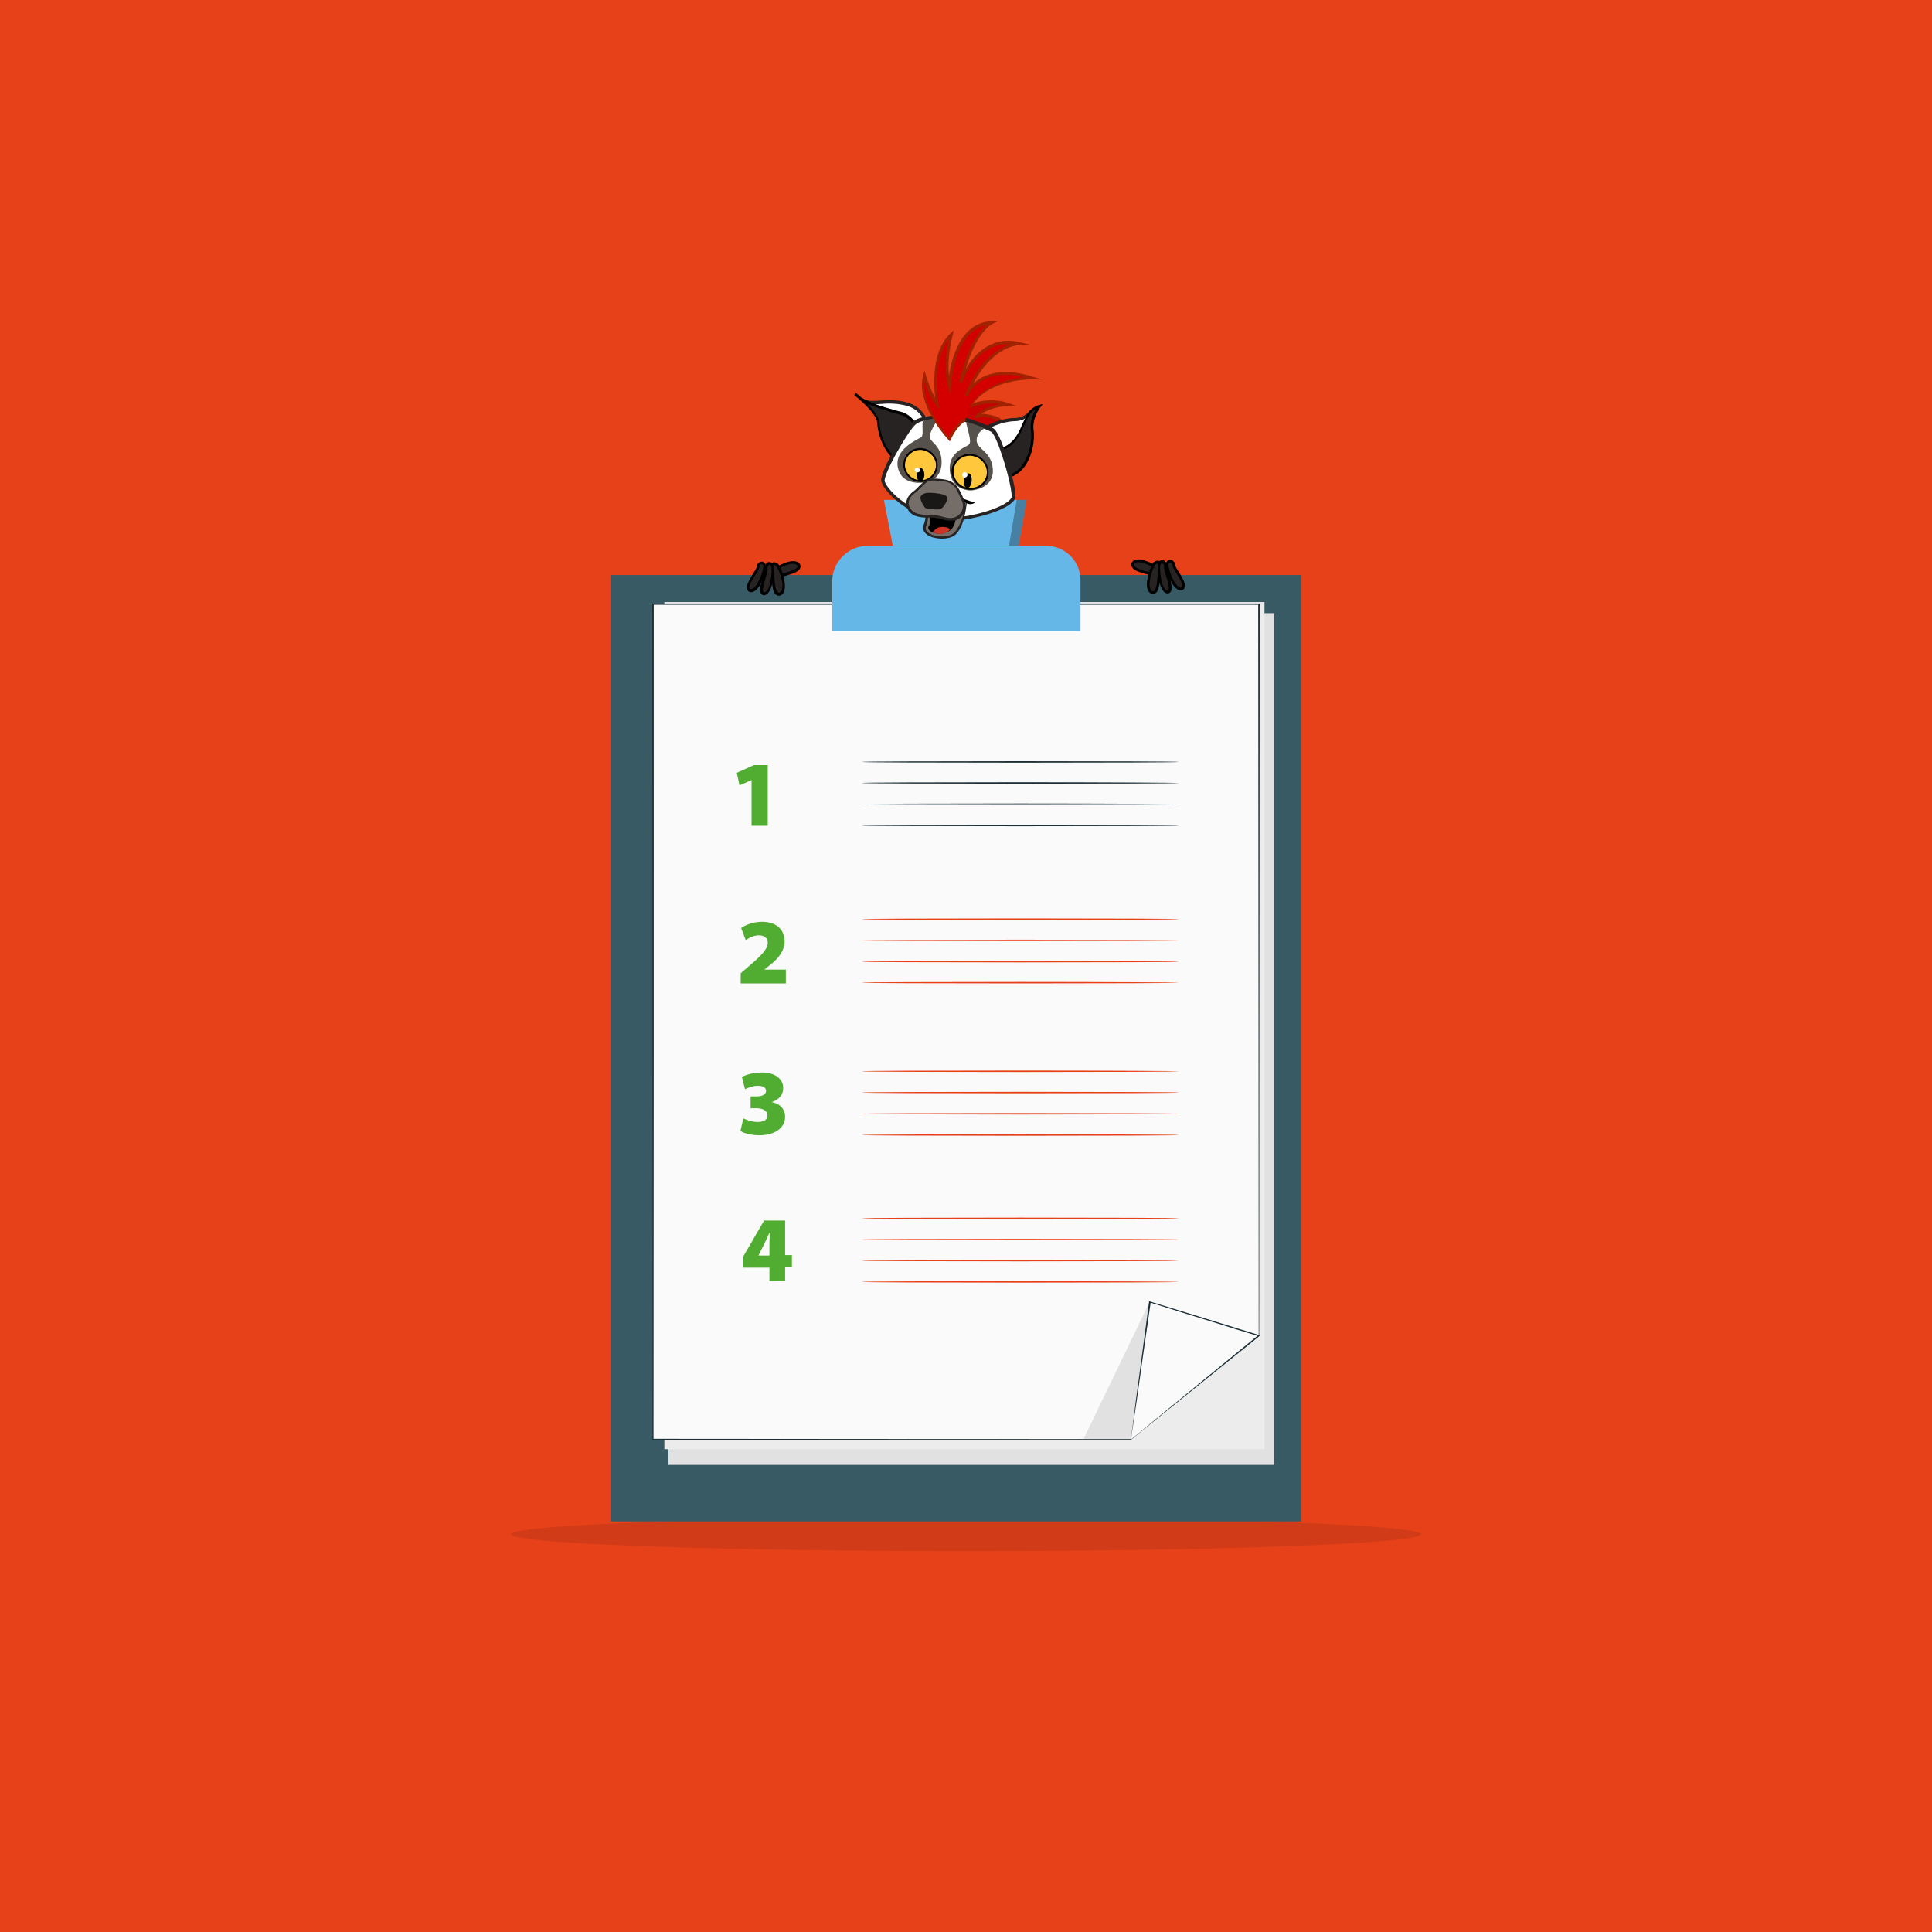 <svg xmlns="http://www.w3.org/2000/svg" xmlns:xlink="http://www.w3.org/1999/xlink" x="0px" y="0px" viewBox="0 0 800 800" style="enable-background:new 0 0 800 800;" xml:space="preserve"><style type="text/css">	.st0{fill:#FFFFFF;}	.st1{fill:#E64119;}	.st2{opacity:9.000000e-02;}	.st3{fill:#375A64;}	.st4{fill:#E1E1E1;}	.st5{fill:#ECECEC;}	.st6{fill:#FAFAFA;}	.st7{fill:#1A2E35;}	.st8{fill:#65B7E7;}	.st9{opacity:0.3;}	.st10{fill:#51AD32;}	.st11{fill:#C60202;}	.st12{fill:#A02200;}	.st13{fill:#282323;}	.st14{fill:#56514A;}	.st15{fill:#FFC73B;}	.st16{fill:#756E68;}	.st17{fill:#CC3323;}	.st18{fill:#191816;}	.st19{fill:#D40000;}</style><g id="Background">	<rect class="st0" width="800" height="800"></rect></g><g id="Designed_by_freepik"></g><g id="Objects">	<g>		<rect y="0" class="st1" width="800" height="800"></rect>		<ellipse class="st2" cx="400" cy="635.3" rx="188.4" ry="7"></ellipse>		<g>			<g>				<rect x="252.9" y="238.1" class="st3" width="286" height="391.9"></rect>			</g>			<g>				<polygon class="st4" points="527.6,606.6 474.6,606.6 276.8,606.6 276.8,253.9 527.6,253.9 527.6,562.7     "></polygon>			</g>			<g>				<polygon class="st5" points="523.6,600.1 471.2,600.1 275.1,600.1 275.1,249.3 523.6,249.3 523.6,556.4     "></polygon>			</g>			<g>				<g>					<polygon class="st6" points="496.9,572.8 468.3,596.1 270.4,596.1 270.4,250.1 521.3,250.1 521.3,553.1      "></polygon>				</g>				<g>					<g>						<path class="st7" d="M496.9,572.8c0,0,0.5-0.4,1.5-1.3c1-0.8,2.6-2.1,4.6-3.8c4.1-3.3,10.1-8.3,18.2-14.8l0,0.1       c0-49.8-0.1-160.3-0.2-302.9l0.3,0.3c-74.7,0-159.3,0-248.7,0c-0.7,0-1.5,0-2.2,0l0.3-0.3c0,130.1,0,250-0.1,345.9l-0.2-0.2       c90.3,0.1,159.7,0.1,197.9,0.1l-0.1,0c9.5-7.7,16.7-13.6,21.5-17.4c2.4-1.9,4.2-3.4,5.4-4.4       C496.3,573.3,496.9,572.8,496.9,572.8s-0.6,0.5-1.8,1.5c-1.2,1-3,2.4-5.4,4.4c-4.8,3.9-11.9,9.7-21.4,17.5l0,0h0       c-38.2,0-107.6,0.1-197.9,0.1l-0.2,0l0-0.2c0-95.9,0-215.9-0.1-345.9v-0.3h0.3c0.7,0,1.5,0,2.2,0c89.3,0,174,0,248.7,0h0.3       l0,0.3c-0.1,142.6-0.2,253.2-0.2,302.9v0l0,0c-8,6.5-14.1,11.4-18.2,14.7c-2,1.6-3.6,2.9-4.6,3.7       C497.5,572.4,496.9,572.8,496.9,572.8z"></path>					</g>				</g>			</g>			<g>				<path class="st8" d="M447.3,261.2H344.6v-20.4c0-8.2,6.6-14.8,14.8-14.8h73.8c7.8,0,14.2,6.3,14.2,14.2V261.2z"></path>			</g>			<g>				<polygon class="st8" points="369.7,226 366,207 425.1,207 421.8,226     "></polygon>			</g>			<g>				<g>					<path class="st7" d="M488.2,315.5c0,0.2-29.4,0.3-65.7,0.3c-36.3,0-65.7-0.1-65.7-0.3c0-0.2,29.4-0.3,65.7-0.3      C458.8,315.2,488.2,315.3,488.2,315.5z"></path>				</g>			</g>			<g>				<g>					<path class="st7" d="M488.2,324.2c0,0.2-29.4,0.3-65.7,0.3c-36.3,0-65.7-0.1-65.7-0.3c0-0.2,29.4-0.3,65.7-0.3      C458.8,323.9,488.2,324.1,488.2,324.2z"></path>				</g>			</g>			<g>				<g>					<path class="st7" d="M488.2,333c0,0.2-29.4,0.3-65.7,0.3c-36.3,0-65.7-0.1-65.7-0.3c0-0.2,29.4-0.3,65.7-0.3      C458.8,332.7,488.2,332.9,488.2,333z"></path>				</g>			</g>			<g>				<g>					<path class="st7" d="M488.2,341.8c0,0.2-29.4,0.3-65.7,0.3c-36.3,0-65.7-0.1-65.7-0.3c0-0.2,29.4-0.3,65.7-0.3      C458.8,341.5,488.2,341.6,488.2,341.8z"></path>				</g>			</g>			<g>				<g>					<path class="st1" d="M488.2,380.6c0,0.2-29.4,0.3-65.7,0.3c-36.3,0-65.7-0.1-65.7-0.3c0-0.2,29.4-0.3,65.7-0.3      C458.8,380.3,488.2,380.4,488.2,380.6z"></path>				</g>			</g>			<g>				<g>					<path class="st1" d="M488.2,389.4c0,0.2-29.4,0.3-65.7,0.3c-36.3,0-65.7-0.1-65.7-0.3c0-0.2,29.4-0.3,65.7-0.3      C458.8,389.1,488.2,389.2,488.2,389.4z"></path>				</g>			</g>			<g>				<g>					<path class="st1" d="M488.2,398.2c0,0.2-29.4,0.3-65.7,0.3c-36.3,0-65.7-0.1-65.7-0.3c0-0.2,29.4-0.3,65.7-0.3      C458.8,397.9,488.2,398,488.2,398.2z"></path>				</g>			</g>			<g>				<g>					<path class="st1" d="M488.2,406.9c0,0.2-29.4,0.3-65.7,0.3c-36.3,0-65.7-0.1-65.7-0.3c0-0.2,29.4-0.3,65.7-0.3      C458.8,406.6,488.2,406.8,488.2,406.9z"></path>				</g>			</g>			<g>				<g>					<path class="st1" d="M488.2,443.6c0,0.2-29.4,0.3-65.7,0.3c-36.3,0-65.7-0.1-65.7-0.3c0-0.2,29.4-0.3,65.7-0.3      C458.8,443.3,488.2,443.5,488.2,443.6z"></path>				</g>			</g>			<g>				<g>					<path class="st1" d="M488.2,452.4c0,0.2-29.4,0.3-65.7,0.3c-36.3,0-65.7-0.1-65.7-0.3c0-0.2,29.4-0.3,65.7-0.3      C458.8,452.1,488.2,452.2,488.2,452.4z"></path>				</g>			</g>			<g>				<g>					<path class="st1" d="M488.2,461.2c0,0.2-29.4,0.3-65.7,0.3c-36.3,0-65.7-0.1-65.7-0.3c0-0.2,29.4-0.3,65.7-0.3      C458.8,460.9,488.2,461,488.2,461.2z"></path>				</g>			</g>			<g>				<g>					<path class="st1" d="M488.2,470c0,0.2-29.4,0.3-65.7,0.3c-36.3,0-65.7-0.1-65.7-0.3c0-0.2,29.4-0.3,65.7-0.3      C458.8,469.7,488.2,469.8,488.2,470z"></path>				</g>			</g>			<g>				<g>					<path class="st1" d="M488.2,504.5c0,0.2-29.4,0.3-65.7,0.3c-36.3,0-65.7-0.1-65.7-0.3c0-0.2,29.4-0.3,65.7-0.3      C458.8,504.2,488.2,504.3,488.2,504.5z"></path>				</g>			</g>			<g>				<g>					<path class="st1" d="M488.2,513.3c0,0.2-29.4,0.3-65.7,0.3c-36.3,0-65.7-0.1-65.7-0.3c0-0.2,29.4-0.3,65.7-0.3      C458.8,513,488.2,513.1,488.2,513.3z"></path>				</g>			</g>			<g>				<g>					<path class="st1" d="M488.2,522c0,0.2-29.4,0.3-65.7,0.3c-36.3,0-65.7-0.1-65.7-0.3s29.4-0.3,65.7-0.3      C458.8,521.7,488.2,521.9,488.2,522z"></path>				</g>			</g>			<g>				<g>					<path class="st1" d="M488.2,530.8c0,0.2-29.4,0.3-65.7,0.3c-36.3,0-65.7-0.1-65.7-0.3s29.4-0.3,65.7-0.3      C458.8,530.5,488.2,530.7,488.2,530.8z"></path>				</g>			</g>			<g>				<polygon class="st4" points="476.2,538.8 448.7,595.8 468.3,595.8     "></polygon>			</g>			<g>				<g>					<polygon class="st6" points="468.3,596.1 476.2,539.1 521.3,553.1      "></polygon>				</g>				<g>					<g>						<path class="st7" d="M468.3,596.1c1.1-0.9,6-4.9,15.2-12.5c9.4-7.7,22.6-18.5,37.6-30.8l0.1,0.5c-5.6-1.7-11.4-3.5-17.4-5.4       c-9.8-3-19.1-5.9-27.7-8.6l0.4-0.2c-2.4,16.5-4.4,30.7-5.8,40.8C469.2,589.8,468.5,594.8,468.3,596.1c0,0,0-0.1,0-0.3       c0-0.2,0.1-0.5,0.1-0.8c0.1-0.7,0.2-1.8,0.4-3.1c0.4-2.8,0.9-6.7,1.5-11.7c1.4-10.2,3.3-24.4,5.5-41.1l0-0.3l0.3,0.1       c8.6,2.6,17.9,5.5,27.7,8.5c6,1.8,11.8,3.7,17.4,5.4l0.5,0.2l-0.4,0.4c-15.2,12.3-28.5,23-38.1,30.7       c-4.7,3.8-8.5,6.8-11.1,8.9c-1.3,1-2.3,1.8-3,2.4c-0.3,0.3-0.6,0.5-0.8,0.6C468.4,596,468.3,596.1,468.3,596.1z"></path>					</g>				</g>			</g>			<g class="st9">				<polyline points="421,207 417.8,226 421.8,226 425.1,207 419.9,207     "></polyline>			</g>			<g>				<path class="st10" d="M311.2,323L311.2,323l-5,2.2l-1.1-5.2l7.1-3.2h5.7v25.1h-6.7V323z"></path>			</g>			<g>				<path class="st10" d="M306.7,407.2V403l3.5-3c5.1-4.4,7.7-7,7.7-9.6c0-1.8-1.2-3.1-3.7-3.1c-2.1,0-4,1-5.4,2l-1.9-5     c1.9-1.4,5.1-2.6,8.7-2.6c5.8,0,9.3,3.2,9.3,8.1c0,4-2.9,7.3-5.8,9.6l-2.5,2v0.1h8.8v5.7H306.7z"></path>			</g>			<g>				<path class="st10" d="M307.8,463.1c1,0.5,3.5,1.5,5.9,1.5c2.5,0,4.1-0.9,4.1-2.7c0-2-2.1-3-4.4-3h-2.6V454h2.5     c1.7,0,3.9-0.5,3.9-2.3c0-1.3-1.2-2.1-3.4-2.1c-2.1,0-4.3,0.9-5.3,1.4l-1.3-5c1.6-1,4.8-1.9,8.3-1.9c5.6,0,8.8,2.8,8.8,6.4     c0,2.7-1.5,4.7-4.6,5.8v0.1c3,0.5,5.4,2.7,5.4,6c0,4.6-4.2,7.7-10.7,7.7c-3.4,0-6.3-0.8-7.8-1.8L307.8,463.1z"></path>			</g>			<g>				<path class="st10" d="M318.6,530.5v-5.6h-10.9v-4.5l8.7-15h8.7v14.3h2.8v5.1h-2.8v5.6H318.6z M318.6,519.8v-4.3     c0-1.6,0.1-3.2,0.2-5h-0.2c-0.8,1.7-1.5,3.3-2.4,5.1l-2.1,4.2l0,0.1H318.6z"></path>			</g>		</g>		<g>			<g>				<path class="st11" d="M399.8,169.4c4.3-3.1,11.7-4,17.8-1.8c0,0-9.3,0.1-13.7,5.4c0,0,1.4-2.2,8.6,0.1s-5.3,10-5.3,10l-10.8-1.9     L399.8,169.4z"></path>				<path class="st12" d="M407.3,183.7l-11.6-2.1l3.6-12.6l0.2-0.1c4.6-3.3,12.1-4.1,18.3-1.9l3.1,1.1l-3.3,0     c-0.1,0-6.6,0.1-11.2,3.3c1.4-0.1,3.4,0.2,6.2,1.1c1.6,0.5,2.5,1.4,2.6,2.5c0.4,3.4-7,8-7.8,8.5L407.3,183.7z M397.1,180.7     l9.9,1.8c2.9-1.8,7.3-5.3,7.1-7.3c-0.1-0.6-0.7-1.1-1.8-1.5c-5.9-1.9-7.6-0.6-7.9-0.4c0,0,0,0.1-0.1,0.1l-1-0.7     c0,0,0.1-0.1,0.2-0.2c1.9-2.2,4.9-3.8,8.7-4.7c0.7-0.2,1.4-0.3,2-0.4c-5-0.9-10.4,0-13.9,2.5L397.1,180.7z"></path>			</g>			<g>				<path class="st0" d="M427,170.2c0,0-2.3,3.7-7,3.6c-4.7,0-12.3,2.5-14.6,6.2c0,0,2.1,6.1,3.8,8.2s11.1-2.9,11.1-2.9L427,170.2z"></path>				<path class="st13" d="M410.8,189.6c-1,0-1.7-0.3-2.1-0.9c-1.7-2.3-3.8-8.2-3.9-8.4l-0.1-0.3l0.2-0.3c2.5-4.1,10.4-6.6,15.1-6.6     c0,0,0.1,0,0.1,0c0,0,0,0,0.1,0c4.2,0,6.3-3.2,6.3-3.3l1.3,0.7l-6.8,15.5l-0.2,0.1c-0.1,0.1-2.4,1.3-5,2.3     C413.6,189.2,411.9,189.6,410.8,189.6z M406.3,180.1c0.5,1.3,2.2,5.9,3.6,7.7c0.1,0.1,0.8,0.9,5.3-0.9c2.1-0.8,4-1.8,4.6-2.1     l5.1-11.7c-1.2,0.7-2.8,1.3-4.8,1.3c0,0-0.1,0-0.1,0c0,0-0.1,0-0.1,0C415.3,174.6,408.5,177,406.3,180.1z"></path>			</g>			<g>				<path class="st13" d="M409.7,184.8c0,0,3.8,3.7,9.3-1.3c5.5-5,4.8-13.4,11.4-15.3c0,0-3.7,4.8-2.9,10c0.8,5.2-1.7,21-15.2,19.6     C412.2,197.8,408.6,190.6,409.7,184.8z"></path>				<path d="M413.9,198.4c-0.6,0-1.1,0-1.7-0.1l-0.3,0l-0.1-0.3c-0.1-0.3-3.6-7.4-2.6-13.3l0.2-1l0.7,0.7c0.1,0.1,3.5,3.3,8.6-1.3     c2.3-2.1,3.5-4.8,4.6-7.4c1.6-3.5,3-6.9,7-8l1.5-0.4l-1,1.3c0,0-3.6,4.7-2.8,9.6c0.6,3.9-0.5,11.7-4.9,16.4     C420.6,197.1,417.5,198.4,413.9,198.4z M412.5,197.3c4,0.3,7.2-0.8,9.8-3.5c4.3-4.6,5.1-12.4,4.6-15.5c-0.6-3.7,1-7.2,2.1-9     c-2.4,1.3-3.6,3.9-4.9,6.8c-1.2,2.7-2.4,5.5-4.9,7.8c-1.6,1.5-4.2,3.2-7.1,2.7c-0.9-0.2-1.6-0.5-2.1-0.8     C409.6,190.5,412,196,412.5,197.3z"></path>			</g>			<g>				<path class="st0" d="M384.9,178.8c0,0-1-9.6-9.9-11.7c-8.8-2.1-12.2,0.5-16.6-0.9l20.6,21C379.1,187.2,382.2,187.9,384.9,178.8z     "></path>				<path class="st13" d="M379.2,188c-0.1,0-0.2,0-0.3,0l-0.2,0l-0.2-0.2l-22.8-23.2l2.9,1c1.8,0.6,3.4,0.4,5.5,0.3     c2.7-0.2,6-0.6,11,0.6c3.8,0.9,6.9,3.3,8.7,7c1.4,2.7,1.7,5.2,1.7,5.3l0,0.1l0,0.1c-1.2,3.9-2.6,6.6-4.2,8     C380.5,187.8,379.7,188,379.2,188z M360.7,167.4l18.7,19.1c0.6-0.1,2.7-1.1,4.8-7.7c-0.1-0.5-0.4-2.5-1.5-4.7     c-1.7-3.3-4.3-5.4-7.7-6.2c-4.8-1.1-8-0.8-10.5-0.6C363.1,167.4,361.9,167.5,360.7,167.4z"></path>			</g>			<g>				<path class="st13" d="M381.3,181.2c0,0-2-8.3-8.2-10.1c-6.3-1.8-15.3-3.8-19.1-7.9c0,0,9.3,7.4,9.6,11.7     c0.7,8.2,5.3,17.3,13.8,17.8C377.4,192.7,383.7,186.3,381.3,181.2z"></path>				<path d="M377.6,193.2l-0.2,0c-4-0.3-7.6-2.4-10.2-6.3c-2.2-3.2-3.7-7.6-4-12c-0.2-2.8-4.7-7.2-7.4-9.6c-0.8-0.6-1.5-1.2-2.1-1.8     l0.7-0.8c0.1,0.1,0.9,0.7,2.1,1.8c3.6,2.4,9.2,4,13.9,5.3c1.1,0.3,2,0.6,3,0.8c2.7,0.8,5,2.9,6.8,6c1.2,2.2,1.7,4.1,1.8,4.5     c1,2.2,0.6,5-1.1,8.1c-1.3,2.3-2.9,3.8-2.9,3.9L377.6,193.2z M359.2,167.3c2.4,2.4,4.7,5.3,4.9,7.6c0.3,4.2,1.8,8.4,3.9,11.5     c1.7,2.4,4.6,5.4,9.2,5.8c0.9-1,5.6-6.4,3.7-10.7l0,0l0,0c0-0.1-2-8-7.9-9.7c-0.9-0.3-1.9-0.5-3-0.8     C366.4,169.8,362.5,168.7,359.2,167.3z"></path>			</g>			<g>				<path class="st0" d="M410.8,178c3,1.7,9.1,22.9,8.9,27.6c-0.2,4.7-20.4,10.6-30.6,9.1c-13.8-2.1-23-12.2-23.6-15.6     c-0.5-3.4,9.8-21.3,13.1-24c3.3-2.8,12.8-2.3,15.7-2.3C399.1,172.9,409,177,410.8,178z"></path>				<path class="st13" d="M392.9,215.7c-1.4,0-2.7-0.1-3.8-0.3c-7.8-1.2-13.6-4.7-17.1-7.5c-3.8-3-6.7-6.6-7.1-8.7     c-0.4-2.4,3.5-9.7,5.2-12.7c2.6-4.7,6.3-10.4,8.1-12c2.9-2.5,9.9-2.6,15.7-2.5c0.2,0,0.4,0,0.5,0c4.8,0.1,14.8,4.2,16.8,5.3     c2.1,1.1,4.7,8.7,6,13.1c1.7,5.4,3.4,12.5,3.3,15.2c0,1-0.7,1.9-1.9,2.9c-2.5,2-7.5,4.1-13.5,5.5     C400.7,215.1,396.4,215.7,392.9,215.7z M390.9,173.5c-3.9,0-9.5,0.3-11.7,2.2c-1.5,1.2-4.7,6.1-7.8,11.6     c-3.7,6.6-5.2,10.7-5.1,11.8c0.5,2.9,9.3,12.9,22.9,15c8.5,1.3,23.7-2.7,28.4-6.6c0.8-0.7,1.3-1.3,1.3-1.8     c0.1-2.1-1.2-8.3-3.2-14.7c-1-3.2-2-6.1-2.9-8.2c-1.4-3.3-2.2-3.9-2.4-4c-1.8-1-11.6-5-16.1-5.1c-0.2,0-0.3,0-0.5,0     C393.1,173.5,392.1,173.5,390.9,173.5z"></path>			</g>			<path class="st14" d="M371.9,194.1c-2.1-8.1,8.2-12.1,9.6-13.1c1-0.7,0.2-4.1,0.6-6.6c1.5-0.9,5.4-1,6.8-1.2    c-1.9,2.1-3.7,5.6-3.9,7.4c-0.3,2.6,4.6,3.2,4.9,10.3c0.3,7.2-5.4,8.6-5.4,8.6S374.1,202.2,371.9,194.1z"></path>			<path class="st14" d="M393.3,195c-0.7-7.8,6.2-9.5,7.9-10.9c1.4-1.1-0.8-6.8-1.2-9.5c1.9,0.5,6.5,2.1,7.7,2.8    c-2.1,1.1-3.4,3-3.3,5.1c0.3,3.7,6.1,4.4,6.7,11.6c0.6,7.1-6.1,8.6-8.1,8.9C401.2,203.4,394,202.8,393.3,195z"></path>			<g>									<ellipse transform="matrix(0.216 -0.976 0.976 0.216 110.778 523.143)" class="st15" cx="381.2" cy="192.6" rx="6.6" ry="6.7"></ellipse>				<path d="M381.3,199.6c-0.5,0-1.1-0.1-1.6-0.2c-1.9-0.4-3.4-1.5-4.5-3.1c-1-1.6-1.4-3.4-1-5.3c0.4-1.8,1.5-3.4,3.1-4.4     c1.6-1,3.5-1.3,5.3-0.9c1.9,0.4,3.4,1.5,4.5,3.1c1,1.6,1.4,3.4,1,5.3l0,0c-0.4,1.8-1.5,3.4-3.1,4.4     C383.9,199.2,382.6,199.6,381.3,199.6z M381.1,186.3c-1.2,0-2.4,0.3-3.4,1c-1.4,0.9-2.4,2.3-2.8,3.9c-0.4,1.6-0.1,3.3,0.9,4.7     c0.9,1.4,2.3,2.4,4,2.8c1.7,0.4,3.4,0.1,4.8-0.8c1.4-0.9,2.4-2.3,2.8-3.9l0,0c0.4-1.6,0.1-3.3-0.9-4.7c-0.9-1.4-2.3-2.4-4-2.8     C382.1,186.4,381.6,186.3,381.1,186.3z"></path>			</g>			<g>									<ellipse transform="matrix(0.216 -0.976 0.976 0.216 124.118 545.357)" class="st15" cx="401.7" cy="195.4" rx="7" ry="7.3"></ellipse>				<path d="M401.8,202.8c-0.6,0-1.1-0.1-1.7-0.2c-4.1-0.9-6.8-4.9-5.9-8.9c0.4-1.9,1.6-3.6,3.3-4.6c1.7-1,3.8-1.4,5.8-0.9     c2,0.4,3.7,1.6,4.8,3.3c1.1,1.7,1.5,3.7,1.1,5.6l0,0C408.5,200.5,405.3,202.8,401.8,202.8z M401.6,188.7c-1.3,0-2.5,0.3-3.6,1     c-1.5,0.9-2.6,2.4-3,4.2c-0.8,3.6,1.6,7.2,5.3,8c3.7,0.8,7.4-1.4,8.2-5c0.4-1.7,0-3.5-1-5c-1-1.5-2.6-2.6-4.4-3     C402.6,188.8,402.1,188.7,401.6,188.7z"></path>			</g>			<ellipse transform="matrix(0.104 -0.995 0.995 0.104 160.782 576.964)" cx="400.6" cy="199.3" rx="3.1" ry="1.6"></ellipse>							<ellipse transform="matrix(1.563846e-02 -1 1 1.563846e-02 178.605 574.619)" cx="381.1" cy="196.6" rx="2.8" ry="1.6"></ellipse>			<ellipse transform="matrix(0.213 -0.977 0.977 0.213 108.692 524.407)" class="st0" cx="380" cy="194.7" rx="1" ry="1.1"></ellipse>							<ellipse transform="matrix(0.897 -0.442 0.442 0.897 -45.886 196.602)" class="st0" cx="399.5" cy="196.9" rx="1.1" ry="1.1"></ellipse>			<g>				<path class="st16" d="M383.2,211.2c0,0,1.4,2.5-0.2,6.4c-1.7,4.4,6.9,6.3,11.4,4.1c4.5-2.2,5.9-14,5.9-14"></path>				<path class="st13" d="M383.6,211c0.9,1.9,0.8,4.1,0.2,6c-0.1,0.4-0.3,0.7-0.4,1.1c-0.6,2.2,2.1,3.3,3.8,3.7     c2.5,0.6,6.4,0.5,8.2-1.5c2.3-2.6,3.5-7,4.3-10.4c0.2-0.7,0.3-1.5,0.5-2.3c0,0,0.2,0,0.2,0c-0.1,0.8-0.1,1.5-0.3,2.3     c-0.5,3.6-1.5,8.2-3.9,10.9c-2,2.4-6.3,2.6-9.2,1.9c-2.6-0.5-5.7-2.4-4.5-5.5c0.1-0.2,0.2-0.5,0.3-0.8c0.5-1.7,0.7-3.5,0-5.2     c0,0,0-0.1,0-0.1L383.6,211L383.6,211z"></path>			</g>			<path d="M384.4,212.2c0,0,1.8,3.2,0.2,5.6c-1.6,2.4,5,4.8,8.8,1.8c2.2-1.7,2-4.2,2.7-5.5c1.4-2.5,1-4.1,0.8-4.5l-1.6,0    L384.4,212.2z"></path>			<path class="st17" d="M391.2,220.8c1.1-0.4,1.8-1,2.3-1.7c-1.4-1-3.5-1.1-4.8-0.7c-1.3,0.4-2.1,1.6-2.7,2    C387.5,221,389.3,221.4,391.2,220.8z"></path>			<path d="M398.2,206.3c1.3,0.4,2.3,0.8,3.5,1.2c0.7,0.2,1.3,0.3,2.2,0.4C402.1,209.7,398.9,208.4,398.2,206.3L398.2,206.3z"></path>			<g>				<path class="st16" d="M390.7,198.9c-1.7-0.2-5.5-0.9-7.4,0.5c-1.9,1.4-3.6,3.5-4.4,4.1c-0.8,0.6-4.5,3.1-2.7,7     c1.8,3.9,7.4,3.4,10,3.3s5.8,2,9.1,1.1c3.3-0.9,4.6-4.5,3.8-6.8c-0.8-2.2-2.4-5.2-2.8-5.9C395.6,201.1,393.7,199.2,390.7,198.9z     "></path>				<path class="st13" d="M393.5,215.6c-1.4,0-2.8-0.4-4.1-0.7c-1.2-0.3-2.3-0.6-3.2-0.6c-0.1,0-0.3,0-0.4,0     c-2.9,0.1-8.2,0.3-10-3.6c-1.3-2.7-0.2-5.5,2.9-7.6c0.3-0.2,0.8-0.7,1.4-1.3c0.8-0.9,1.9-1.9,3-2.7c1.8-1.3,5-0.9,7-0.7     c0.3,0,0.5,0.1,0.7,0.1l0,0c2.9,0.3,5,2,6,3.6c0.5,0.7,2,3.7,2.8,6c0.5,1.3,0.3,2.9-0.4,4.3c-0.8,1.5-2.1,2.7-3.7,3.1     C394.8,215.5,394.1,215.6,393.5,215.6z M386.4,213.2c1.1,0,2.2,0.3,3.3,0.6c1.8,0.5,3.6,1,5.4,0.5c1.3-0.4,2.4-1.3,3.1-2.6     c0.6-1.2,0.7-2.5,0.4-3.5c-0.8-2.2-2.4-5.2-2.7-5.8c-0.3-0.5-1.9-2.8-5.2-3.1l0,0c-0.2,0-0.5-0.1-0.8-0.1     c-1.8-0.2-4.8-0.6-6.2,0.5c-1,0.8-2,1.8-2.8,2.6c-0.6,0.7-1.2,1.2-1.6,1.5c-1.6,1.1-4,3.3-2.6,6.3c1.6,3.3,6.4,3.2,9,3     c0.2,0,0.3,0,0.4,0C386.2,213.2,386.3,213.2,386.4,213.2z"></path>			</g>			<path class="st18" d="M381.2,205.7c0.7-1.3,2-2,6.1-1.5c4.1,0.5,4.6,1,5,2c0.2,0.7-1.6,4.5-3.3,4.7s-5.4-0.2-5.9-0.6    C382.5,209.7,380.7,206.7,381.2,205.7z"></path>			<g>				<path class="st19" d="M399.8,173.6c0,0-4.1,2.2-6.7,8.1c0,0-13.5-14.4-10.3-26c0,0,2,7.2,5.3,11.4c0,0-3.8-19.7,5.8-28.7     c0,0-3.3,12.1-0.7,21.5c0,0,1-25.7,17.5-26.3c0,0-8.2,3.7-12.8,24.6c0,0,6.9-20.1,24.2-16c0,0-13.5,0.3-21.8,21.5     c0,0,5.4-14.1,27.3-7.3c0,0-17.6-0.2-25.3,11.4"></path>				<path class="st12" d="M400.1,174.1c-2.9,1.8-5,4.8-6.4,7.9c0,0-0.4,0.8-0.4,0.8s-0.6-0.7-0.6-0.7c-4.7-5.3-9.1-12-10.6-19.1     c-0.5-2.5-0.5-5,0.2-7.5c0,0,0.5-2,0.5-2c1.2,4.1,2.6,8.3,4.9,12c0.3,0.4,0.6,0.8,0.9,1.3l-1,0.5c-0.1-0.6-0.2-1.3-0.3-1.9     c-0.8-7-0.8-14.3,1.9-20.9c0.8-1.8,1.8-3.5,3-5c0.7-0.9,2-2,2.8-2.8c-0.6,2.3-1.2,4.8-1.6,7.2c-0.8,5.3-1,10.7,0.3,15.9     c0,0-1.2,0.1-1.2,0.1c0.5-7.1,2.3-15,6.6-20.7c0.9-1.2,2-2.3,3.1-3.2c2.4-1.9,5.4-2.9,8.4-3c0,0,2.9-0.1,2.9-0.1     c-0.2,0.1-2.9,1.3-2.9,1.4c-1.8,1.2-3.2,2.8-4.5,4.6c-4,5.8-6.1,12.7-7.7,19.5c0,0-1.1-0.3-1.1-0.3c0.1-0.3,0.2-0.6,0.4-1     c1.5-3.4,3.4-6.6,5.9-9.4c4.9-5.4,11.4-7.8,18.5-6c0,0,4.3,1,4.3,1l-4.5,0.2c-5.1,0.5-9.8,3.8-13.2,7.6c-3.5,3.9-6.1,8.6-8,13.5     c0,0-1.1-0.4-1.1-0.4c0.3-0.6,0.6-1.2,1-1.8c6-9.1,17.7-8.9,27-5.8c0,0,4,1.2,4,1.2l-4.2-0.1c-7,0.1-14.4,1.7-20.2,5.8     c-1.9,1.4-3.6,3.1-5,5.1c0,0-0.3-0.2-0.3-0.2c4-6.2,11.1-9.6,18.2-11c2.4-0.5,4.8-0.8,7.3-0.9c0,0-0.2,1.2-0.2,1.2     c-8.8-2.9-20-3.3-25.7,5.3c-0.3,0.4-0.6,0.9-0.8,1.4c0,0.1-0.1,0.1-0.1,0.2l-1.1-0.4c3-7.5,7.5-14.9,14.5-19.1     c2.4-1.4,5-2.5,7.8-2.7c0,0-0.1,1.2-0.1,1.2c-8.4-2-15.2,1.9-19.8,8.7c-1.5,2.1-2.7,4.5-3.6,6.9c0,0-1.1-0.3-1.1-0.3     c0.5-2.3,1.1-4.6,1.8-6.9c1.9-6.1,5.2-13.7,10.5-17.6c0.3-0.2,0.5-0.4,0.9-0.5c0,0,0.3,1.1,0.3,1.1c-6,0.1-10.3,4.1-12.8,9.3     c-2.2,4.4-3.4,9.4-3.9,14.4c-0.2,1.4-0.3,4.5-0.4,5.9c-0.4-1.7-1.3-4.7-1.6-6.4c-0.7-4.5-0.5-9.2,0.2-13.7     c0.3-1.8,0.6-3.6,1.1-5.4c0,0,1,0.6,1,0.6c-7,6.6-7.1,19.2-5.7,28.2c0,0,0.4,2.4,0.4,2.4l-1.5-2c-0.7-0.9-1.2-1.8-1.8-2.7     c-1.6-2.8-2.7-5.8-3.6-8.9c0,0,1.1,0,1.1,0c-2.2,8.4,3.8,17.8,9,24.1c0.4,0.5,0.8,0.9,1.2,1.3c0,0-1,0.2-1,0.2     c0.4-0.8,0.8-1.7,1.3-2.4c1.4-2.3,3.1-4.3,5.3-5.8c0.1-0.1,0.2-0.1,0.3-0.2L400.1,174.1L400.1,174.1z"></path>			</g>		</g>		<g>			<g>				<path class="st13" d="M319.1,237.3c0,0,1.9-2.2,6.6-3.9s6.6,1.1,4.1,2.7c-2.5,1.6-7.5,2.1-8.4,3.1S317.9,239.8,319.1,237.3z"></path>				<path d="M318.2,238.5c0-0.4,0.1-0.8,0.4-1.4l0-0.1l0.1-0.1c0.1-0.1,2.1-2.3,6.8-4c3.2-1.1,5.2-0.4,5.8,0.8c0.5,1,0,2.1-1.2,2.9     c-1.4,0.9-3.4,1.4-5.1,1.9c-1.3,0.4-2.8,0.7-3.1,1.1c-0.6,0.8-1.9,1-2.8,0.4C318.8,239.9,318.2,239.4,318.2,238.5z M319.5,237.6     c-0.2,0.4-0.4,1.1,0.1,1.4c0.4,0.3,1.1,0.2,1.3-0.2c0.5-0.6,1.7-1,3.7-1.5c1.7-0.4,3.6-1,4.8-1.7c0.7-0.4,1-1,0.8-1.4     c-0.3-0.6-1.8-1.2-4.4-0.3C321.8,235.4,319.9,237.3,319.5,237.6z"></path>			</g>			<g>				<path class="st13" d="M321.8,233.9c0,0,1.8,2.3,2.5,7.2s-2.3,6.3-3.4,3.6c-1.1-2.8-0.6-7.8-1.5-8.8     C318.6,234.8,319.6,232.2,321.8,233.9z"></path>				<path d="M318.6,234.9c0-0.6,0.2-1.1,0.6-1.5c0.3-0.3,1.3-1.2,3,0.1l0.1,0l0,0.1c0.1,0.1,1.9,2.5,2.6,7.5     c0.5,3.3-0.6,5.2-1.9,5.5c-1.1,0.3-2.1-0.4-2.6-1.7c-0.6-1.5-0.7-3.6-0.9-5.4c-0.1-1.4-0.2-2.9-0.5-3.3     C318.7,235.8,318.6,235.4,318.6,234.9z M321.4,234.3c-0.4-0.3-1-0.6-1.4-0.2c-0.3,0.3-0.4,1-0.1,1.3c0.5,0.6,0.6,1.8,0.8,3.9     c0.1,1.7,0.2,3.7,0.8,5.1c0.3,0.8,0.8,1.1,1.3,1c0.7-0.2,1.5-1.5,1.1-4.3C323.1,236.9,321.7,234.7,321.4,234.3z"></path>			</g>			<g>				<path class="st13" d="M319.9,234.3c0,0,0.6,2.7-0.6,7.5c-1.1,4.8-4.1,5.1-4,2.2c0.1-2.9,2.3-7.4,2-8.7     C317,234.1,318.7,232.1,319.9,234.3z"></path>				<path d="M314.7,244.1c0-0.1,0-0.1,0-0.2c0.1-1.6,0.7-3.5,1.2-5.3c0.4-1.3,0.9-2.8,0.8-3.2c-0.3-1,0.4-2.3,1.3-2.6     c0.9-0.3,1.7,0.1,2.3,1.2l0,0.1l0,0.1c0,0.1,0.6,2.9-0.6,7.8c-0.8,3.3-2.4,4.6-3.6,4.5C315.5,246.3,314.7,245.7,314.7,244.1z      M317.9,235.6c0,0.7-0.3,1.8-0.8,3.4c-0.5,1.7-1.1,3.5-1.2,5c0,0.7,0.2,1.3,0.5,1.3c0.6,0.1,1.8-1,2.4-3.6     c1-4.2,0.6-6.8,0.6-7.2c-0.2-0.3-0.5-0.8-0.9-0.6c-0.4,0.2-0.8,0.9-0.6,1.3C317.9,235.3,317.9,235.5,317.9,235.6z"></path>			</g>			<g>				<path class="st13" d="M316.7,234.4c0,0,0,2.7-2.2,7c-2.2,4.3-5.3,3.7-4.5,0.9c0.8-2.8,4-6.4,3.9-7.7     C313.8,233.4,316,231.9,316.7,234.4z"></path>				<path d="M309.3,243.2c0-0.3,0-0.6,0.1-0.9c0.4-1.5,1.5-3.2,2.4-4.7c0.7-1.1,1.5-2.4,1.5-2.8c0,0,0,0,0,0c0-1,0.8-2,1.8-2.2     c0.4-0.1,1.6-0.1,2.1,1.7l0,0.1l0,0.1c0,0.1,0,2.9-2.3,7.3c-1.5,2.9-3.4,3.8-4.6,3.3C309.5,244.7,309.3,243.9,309.3,243.2z      M314.4,234.7c0,0.8-0.6,1.8-1.7,3.4c-0.9,1.4-1.9,3.1-2.3,4.4c-0.2,0.7-0.1,1.3,0.3,1.4c0.6,0.2,2-0.5,3.2-2.8     c1.9-3.7,2.2-6.2,2.2-6.7c-0.1-0.4-0.4-0.9-0.8-0.9C314.9,233.7,314.4,234.2,314.4,234.7C314.4,234.6,314.4,234.6,314.4,234.7     C314.4,234.6,314.4,234.7,314.4,234.7z"></path>			</g>		</g>		<g>			<g>				<path class="st13" d="M480.8,236.6c0,0-1.9-2.2-6.6-3.9c-4.7-1.7-6.6,1.1-4.1,2.7c2.5,1.6,7.5,2.1,8.4,3.1     S482,239.1,480.8,236.6z"></path>				<path d="M480.8,239.3c-0.9,0.6-2.2,0.4-2.8-0.4c-0.3-0.4-1.8-0.8-3.1-1.1c-1.8-0.5-3.8-1-5.1-1.9c-1.2-0.8-1.6-1.9-1.2-2.9     c0.6-1.2,2.6-2,5.8-0.8c4.8,1.7,6.7,3.9,6.8,4l0.1,0.1l0,0.1c0.3,0.5,0.4,1,0.4,1.4C481.7,238.7,481.1,239.2,480.8,239.3z      M474,233.3c-2.6-1-4.1-0.3-4.4,0.3c-0.2,0.4,0.1,1,0.8,1.4c1.2,0.8,3.1,1.3,4.8,1.7c2,0.5,3.2,0.9,3.7,1.5     c0.3,0.3,0.9,0.4,1.3,0.2c0.5-0.3,0.3-1,0.1-1.4C480,236.6,478.1,234.8,474,233.3z"></path>			</g>			<g>				<path class="st13" d="M478.1,233.2c0,0-1.8,2.3-2.5,7.2c-0.8,4.9,2.3,6.3,3.4,3.6s0.6-7.8,1.5-8.8     C481.3,234.1,480.3,231.6,478.1,233.2z"></path>				<path d="M480.9,235.5c-0.3,0.4-0.4,1.9-0.5,3.3c-0.1,1.8-0.3,3.9-0.9,5.4c-0.5,1.3-1.5,2-2.6,1.7c-1.3-0.4-2.4-2.2-1.9-5.5     c0.8-5,2.6-7.4,2.6-7.5l0-0.1l0.1,0c1.7-1.2,2.7-0.4,3-0.1c0.4,0.4,0.6,1,0.6,1.5C481.3,234.7,481.2,235.1,480.9,235.5z      M476.1,240.5c-0.4,2.8,0.4,4.1,1.1,4.3c0.5,0.1,1-0.3,1.3-1c0.5-1.3,0.7-3.3,0.8-5.1c0.1-2.1,0.2-3.3,0.8-3.9     c0.3-0.3,0.2-1-0.1-1.3c-0.4-0.4-1-0.1-1.4,0.2C478.2,234,476.8,236.2,476.1,240.5z"></path>			</g>			<g>				<path class="st13" d="M480,233.6c0,0-0.6,2.7,0.6,7.5c1.1,4.8,4.1,5.1,4,2.2c-0.1-2.9-2.3-7.4-2-8.7     C482.9,233.4,481.2,231.4,480,233.6z"></path>				<path d="M483.7,245.7c-1.2,0.2-2.8-1.1-3.6-4.5c-1.2-4.9-0.6-7.7-0.6-7.8l0-0.1l0-0.1c0.6-1.1,1.4-1.5,2.3-1.2     c1,0.4,1.6,1.6,1.3,2.6c-0.1,0.4,0.4,1.9,0.8,3.2c0.6,1.7,1.2,3.7,1.2,5.3c0,0.1,0,0.1,0,0.2C485.2,245,484.4,245.6,483.7,245.7     z M482,234.5c0.1-0.4-0.2-1.1-0.6-1.3c-0.4-0.1-0.7,0.3-0.9,0.6c-0.1,0.5-0.4,3,0.6,7.2c0.6,2.6,1.8,3.7,2.4,3.6     c0.3,0,0.5-0.6,0.5-1.3c-0.1-1.4-0.7-3.3-1.2-5c-0.5-1.6-0.8-2.7-0.8-3.4C482,234.8,482,234.6,482,234.5z"></path>			</g>			<g>				<path class="st13" d="M483.2,233.7c0,0,0,2.7,2.2,7c2.2,4.3,5.3,3.7,4.5,0.9s-4-6.4-3.9-7.7     C486.1,232.7,483.9,231.2,483.2,233.7z"></path>				<path d="M489.6,244.3c-1.2,0.5-3.1-0.4-4.6-3.3c-2.3-4.3-2.3-7.2-2.3-7.3l0-0.1l0-0.1c0.5-1.8,1.7-1.8,2.1-1.7     c1,0.2,1.9,1.2,1.8,2.2c0,0,0,0,0,0c0,0.5,0.8,1.7,1.5,2.8c0.9,1.5,2,3.2,2.4,4.7c0.1,0.3,0.1,0.6,0.1,0.9     C490.6,243.2,490.4,244,489.6,244.3z M485.5,233.9C485.5,233.9,485.5,233.9,485.5,233.9c0-0.4-0.4-1-0.9-1     c-0.4-0.1-0.7,0.5-0.8,0.9c0,0.5,0.3,3,2.2,6.7c1.2,2.3,2.6,3,3.2,2.8c0.4-0.1,0.5-0.7,0.3-1.4c-0.4-1.3-1.4-3-2.3-4.4     C486.1,235.7,485.5,234.7,485.5,233.9C485.5,234,485.5,234,485.5,233.9z"></path>			</g>		</g>	</g></g></svg>